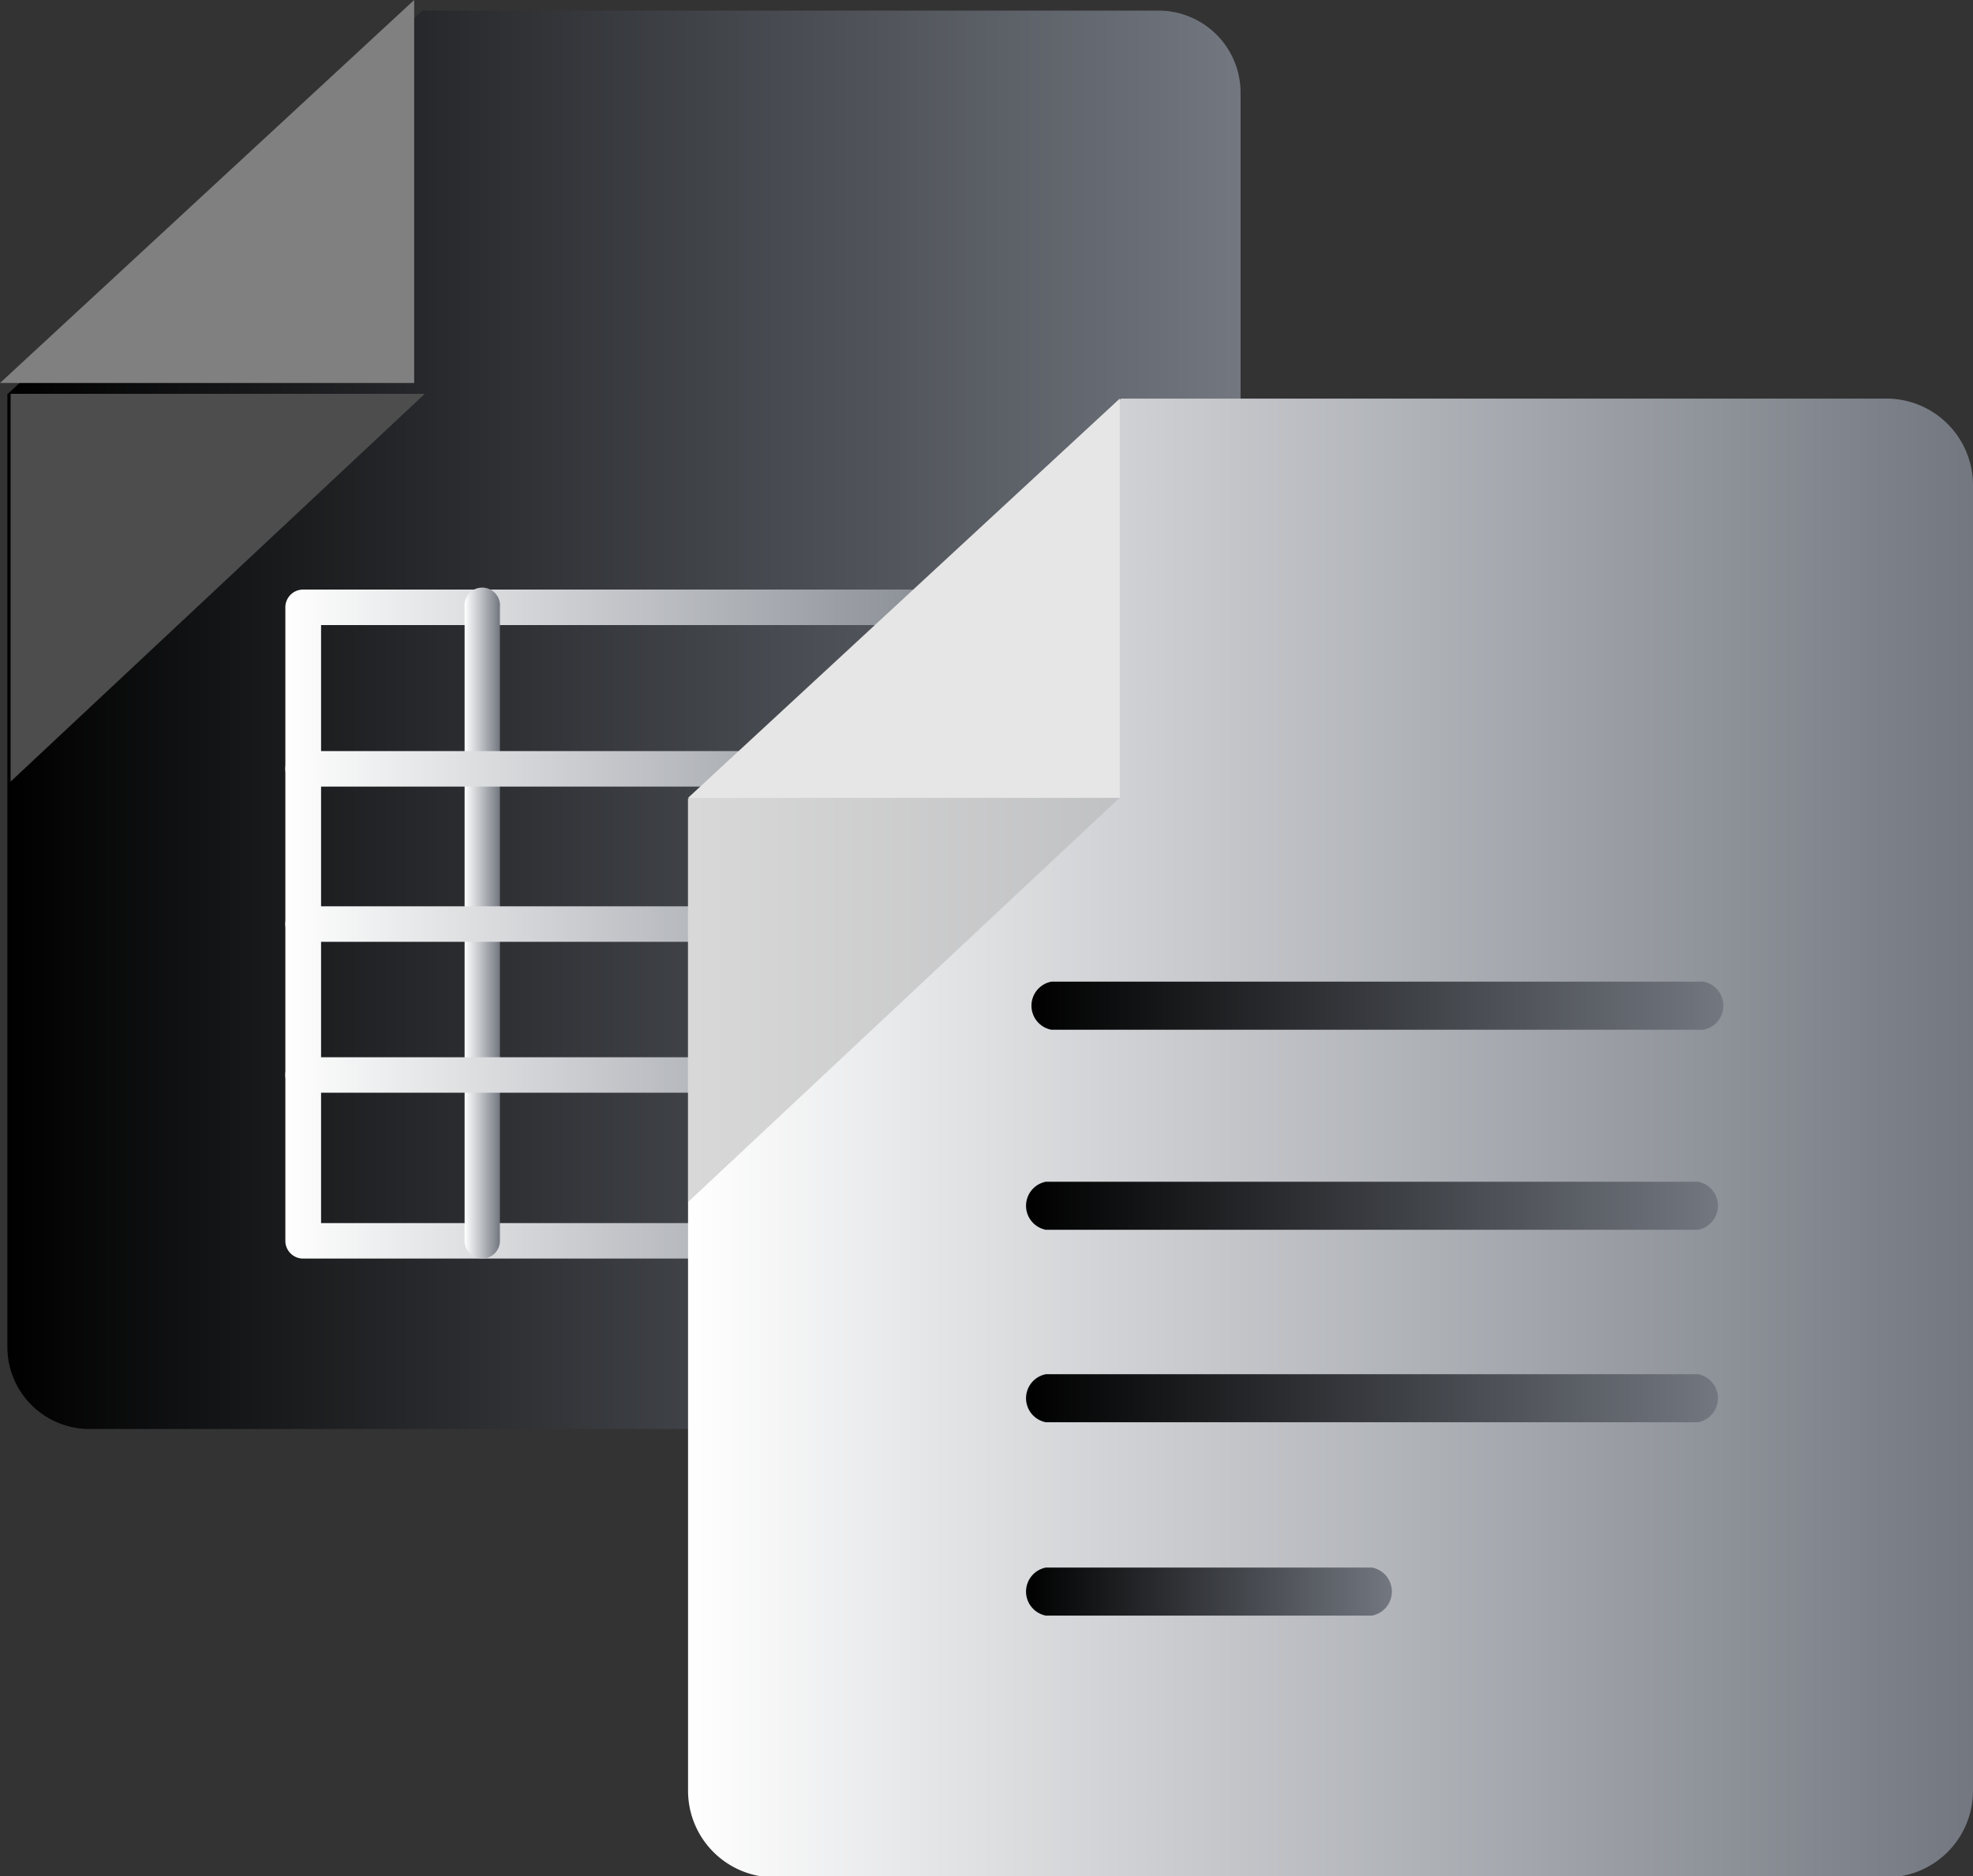<svg xmlns="http://www.w3.org/2000/svg" xmlns:xlink="http://www.w3.org/1999/xlink" viewBox="0 0 91.13 86.66"><rect x="0" y="0" width="91.13" height="86.66" fill="#333333" stroke="none"/><defs><style>.cls-1{fill:url(#linear-gradient);}.cls-2{fill:gray;}.cls-3{fill:#4d4d4d;}.cls-4{fill:url(#linear-gradient-2);}.cls-5{fill:url(#linear-gradient-3);}.cls-6{fill:url(#linear-gradient-4);}.cls-7{fill:url(#linear-gradient-5);}.cls-8{fill:url(#linear-gradient-6);}.cls-9{fill:url(#linear-gradient-7);}.cls-10{fill:#e6e6e6;}.cls-11{fill:#b3b3b3;opacity:0.5;}.cls-12{fill:url(#linear-gradient-8);}.cls-13{fill:url(#linear-gradient-9);}.cls-14{fill:url(#linear-gradient-10);}.cls-15{fill:url(#linear-gradient-11);}</style><linearGradient id="linear-gradient" x1="0.34" y1="33.25" x2="57.3" y2="33.25" gradientUnits="userSpaceOnUse"><stop offset="0"/><stop offset="1" stop-color="#727780"/></linearGradient><linearGradient id="linear-gradient-2" x1="13.2" y1="42.68" x2="49.07" y2="42.68" gradientUnits="userSpaceOnUse"><stop offset="0" stop-color="#fff"/><stop offset="1" stop-color="#727780"/></linearGradient><linearGradient id="linear-gradient-3" x1="21.46" y1="42.68" x2="23.09" y2="42.68" xlink:href="#linear-gradient-2"/><linearGradient id="linear-gradient-4" x1="13.2" y1="35.51" x2="49.07" y2="35.51" xlink:href="#linear-gradient-2"/><linearGradient id="linear-gradient-5" x1="13.2" y1="42.68" x2="49.07" y2="42.68" xlink:href="#linear-gradient-2"/><linearGradient id="linear-gradient-6" x1="13.2" y1="49.65" x2="49.07" y2="49.65" xlink:href="#linear-gradient-2"/><linearGradient id="linear-gradient-7" x1="31.78" y1="52.54" x2="91.13" y2="52.54" xlink:href="#linear-gradient-2"/><linearGradient id="linear-gradient-8" x1="47.4" y1="55.69" x2="79.34" y2="55.69" xlink:href="#linear-gradient"/><linearGradient id="linear-gradient-9" x1="47.4" y1="64.58" x2="79.34" y2="64.58" xlink:href="#linear-gradient"/><linearGradient id="linear-gradient-10" x1="47.4" y1="73.51" x2="64.28" y2="73.51" xlink:href="#linear-gradient"/><linearGradient id="linear-gradient-11" x1="47.65" y1="46.45" x2="79.59" y2="46.45" xlink:href="#linear-gradient"/></defs><g id="Layer_2" data-name="Layer 2"><g id="objects"><path class="cls-1" d="M57.3,62.21A3.79,3.79,0,0,1,53.51,66H4.13A3.79,3.79,0,0,1,.34,62.21v-44L19.51.49h34A3.79,3.79,0,0,1,57.3,4.28Z"/><polygon class="cls-2" points="19.13 0 19.13 17.69 0 17.69 19.13 0"/><polygon class="cls-3" points="0.49 36.1 0.49 18.19 19.62 18.19 0.49 36.1"/><path class="cls-4" d="M48.25,58.13H14a.82.82,0,0,1-.82-.82V28.05a.82.82,0,0,1,.82-.82H48.25a.82.82,0,0,1,.82.82V57.31A.82.82,0,0,1,48.25,58.13ZM14.83,56.49h32.6V28.87H14.83Z"/><path class="cls-5" d="M22.27,58.13a.82.82,0,0,1-.81-.82V28.05a.82.82,0,1,1,1.63,0V57.31A.82.82,0,0,1,22.27,58.13Z"/><path class="cls-6" d="M48.25,36.33H14a.82.82,0,0,1,0-1.64H48.25a.82.82,0,0,1,0,1.64Z"/><path class="cls-7" d="M48.25,43.5H14a.82.82,0,0,1,0-1.64H48.25a.82.82,0,0,1,0,1.64Z"/><path class="cls-8" d="M48.25,50.47H14a.82.82,0,0,1,0-1.64H48.25a.82.82,0,0,1,0,1.64Z"/><path class="cls-9" d="M91.13,82.71a4,4,0,0,1-3.95,4H35.73a4,4,0,0,1-3.95-4V36.9l20-18.49H87.18a4,4,0,0,1,3.95,3.95Z"/><polygon class="cls-10" points="51.72 18.41 51.72 36.85 31.78 36.85 51.72 18.41"/><polygon class="cls-11" points="31.78 55.52 31.78 36.85 51.71 36.85 31.78 55.52"/><path class="cls-12" d="M78.43,56.8H48.31a1.13,1.13,0,0,1,0-2.22H78.43a1.13,1.13,0,0,1,0,2.22Z"/><path class="cls-13" d="M78.43,65.69H48.31a1.13,1.13,0,0,1,0-2.22H78.43a1.13,1.13,0,0,1,0,2.22Z"/><path class="cls-14" d="M63.37,74.62H48.31a1.13,1.13,0,0,1,0-2.22H63.37a1.13,1.13,0,0,1,0,2.22Z"/><path class="cls-15" d="M78.68,47.56H48.56a1.13,1.13,0,0,1,0-2.22H78.68a1.13,1.13,0,0,1,0,2.22Z"/></g></g></svg>